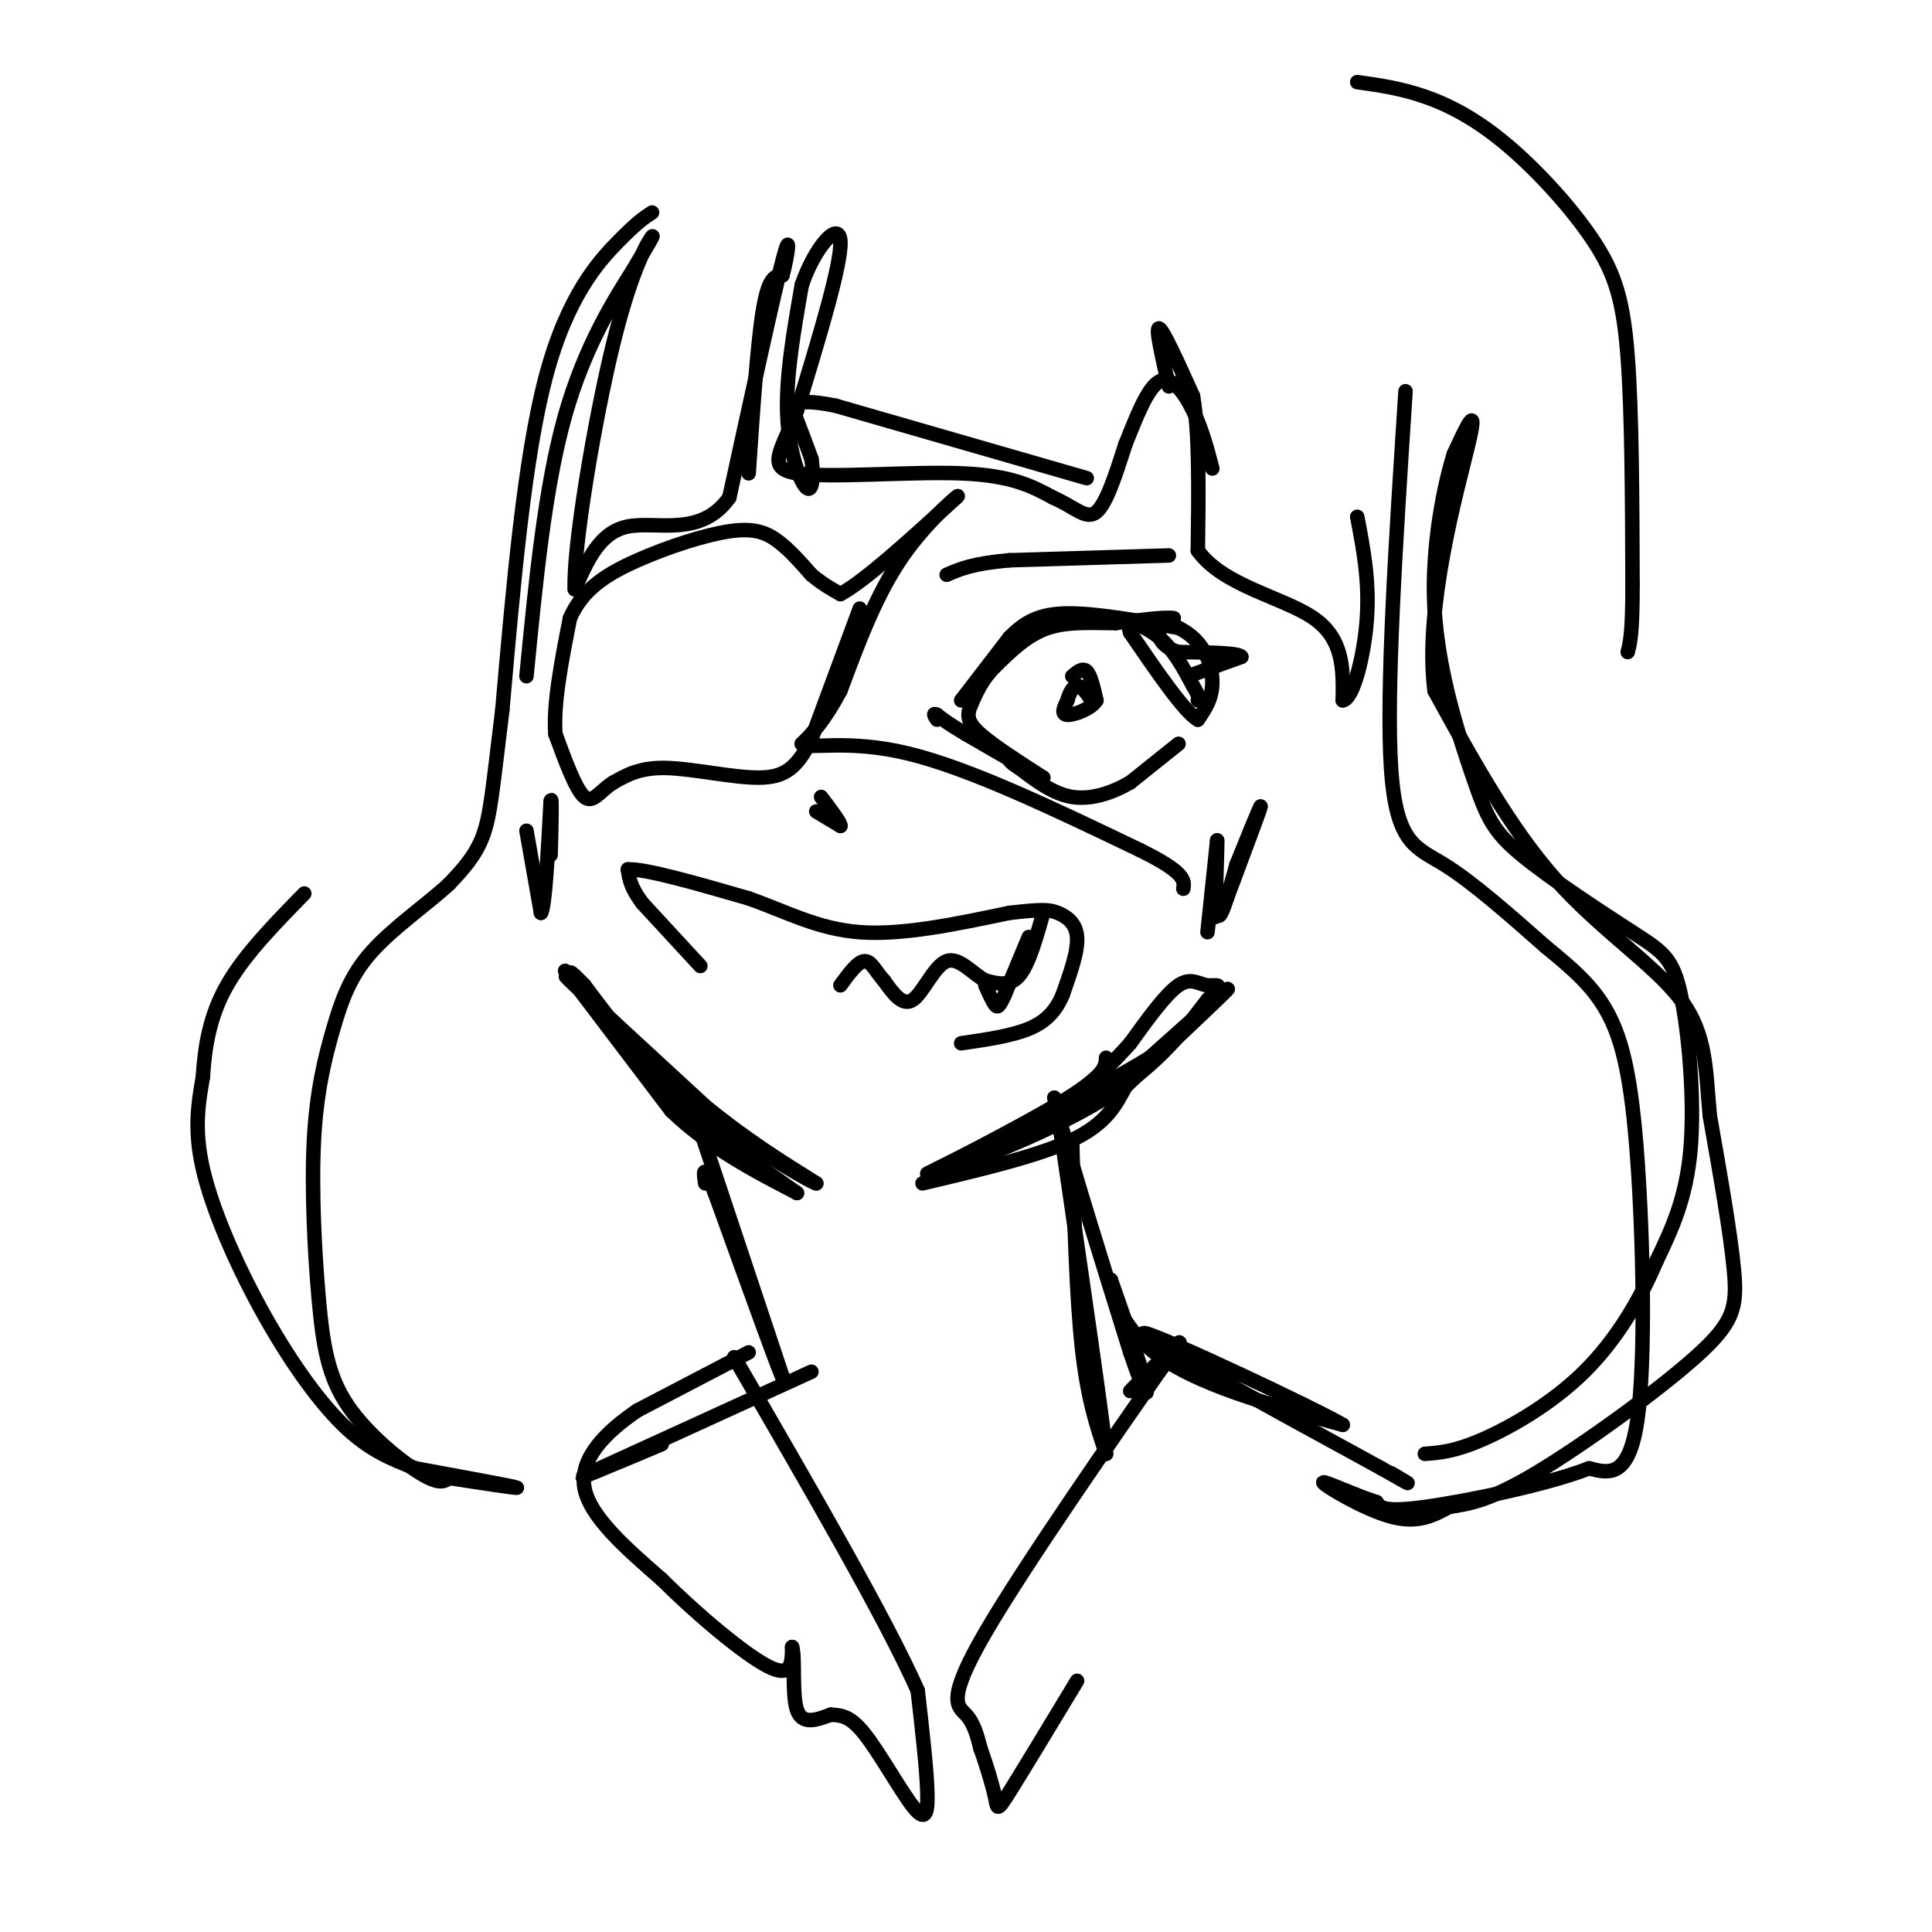 <svg viewBox='0 0 400 400' version='1.1' xmlns='http://www.w3.org/2000/svg' xmlns:xlink='http://www.w3.org/1999/xlink'><g fill='none' stroke='#000000' stroke-width='3' stroke-linecap='round' stroke-linejoin='round'><path d='M109,172c0.000,0.000 3.000,17.000 3,17'/><path d='M112,189c0.833,-1.000 1.417,-12.000 2,-23'/><path d='M114,166c0.333,-2.000 0.167,4.500 0,11'/><path d='M117,201c0.000,0.000 22.000,29.000 22,29'/><path d='M139,230c8.000,7.667 17.000,12.333 26,17'/><path d='M165,247c-0.489,-0.422 -14.711,-9.978 -24,-18c-9.289,-8.022 -13.644,-14.511 -18,-21'/><path d='M123,208c-4.889,-5.267 -8.111,-7.933 -4,-4c4.111,3.933 15.556,14.467 27,25'/><path d='M146,229c8.333,6.833 15.667,11.417 23,16'/><path d='M169,245c-1.222,-0.222 -15.778,-8.778 -26,-17c-10.222,-8.222 -16.111,-16.111 -22,-24'/><path d='M121,204c-4.000,-4.167 -3.000,-2.583 -2,-1'/><path d='M191,245c12.000,-2.833 24.000,-5.667 31,-9c7.000,-3.333 9.000,-7.167 11,-11'/><path d='M233,225c7.089,-6.778 19.311,-18.222 21,-20c1.689,-1.778 -7.156,6.111 -16,14'/><path d='M238,219c-10.000,6.167 -27.000,14.583 -44,23'/><path d='M194,242c-0.800,1.667 19.200,-5.667 32,-13c12.800,-7.333 18.400,-14.667 24,-22'/><path d='M250,207c3.952,-3.940 1.833,-2.792 0,-3c-1.833,-0.208 -3.381,-1.774 -6,0c-2.619,1.774 -6.310,6.887 -10,12'/><path d='M234,216c-3.689,4.133 -7.911,8.467 -15,13c-7.089,4.533 -17.044,9.267 -27,14'/><path d='M192,243c1.622,-0.756 19.178,-9.644 28,-15c8.822,-5.356 8.911,-7.178 9,-9'/><path d='M250,193c0.000,0.000 2.000,-19.000 2,-19'/><path d='M252,174c0.133,0.822 -0.533,12.378 0,15c0.533,2.622 2.267,-3.689 4,-10'/><path d='M256,179c2.044,-5.067 5.156,-12.733 5,-12c-0.156,0.733 -3.578,9.867 -7,19'/><path d='M254,186c-1.667,3.833 -2.333,3.917 -3,4'/><path d='M225,99c0.000,0.000 -52.000,-15.000 -52,-15'/><path d='M173,84c-10.000,-2.022 -9.000,0.422 -8,3c1.000,2.578 2.000,5.289 3,8'/><path d='M168,95c0.512,3.167 0.292,7.083 -1,6c-1.292,-1.083 -3.655,-7.167 -4,-15c-0.345,-7.833 1.327,-17.417 3,-27'/><path d='M166,59c2.644,-7.756 7.756,-13.644 8,-9c0.244,4.644 -4.378,19.822 -9,35'/><path d='M165,85c-3.190,8.417 -6.667,11.958 0,13c6.667,1.042 23.476,-0.417 34,0c10.524,0.417 14.762,2.708 19,5'/><path d='M218,103c4.689,2.067 6.911,4.733 9,3c2.089,-1.733 4.044,-7.867 6,-14'/><path d='M233,92c2.143,-5.321 4.500,-11.625 7,-13c2.500,-1.375 5.143,2.179 7,6c1.857,3.821 2.929,7.911 4,12'/><path d='M155,98c0.917,-13.583 1.833,-27.167 3,-34c1.167,-6.833 2.583,-6.917 4,-7'/><path d='M162,57c1.111,-3.933 1.889,-10.267 0,-3c-1.889,7.267 -6.444,28.133 -11,49'/><path d='M151,103c-5.889,8.378 -15.111,4.822 -21,6c-5.889,1.178 -8.444,7.089 -11,13'/><path d='M119,122c-0.417,-8.131 4.042,-34.958 8,-51c3.958,-16.042 7.417,-21.298 8,-22c0.583,-0.702 -1.708,3.149 -4,7'/><path d='M131,56c-3.378,5.356 -9.822,15.244 -14,30c-4.178,14.756 -6.089,34.378 -8,54'/><path d='M242,80c-1.417,-6.167 -2.833,-12.333 -2,-12c0.833,0.333 3.917,7.167 7,14'/><path d='M247,82c1.333,7.667 1.167,19.833 1,32'/><path d='M248,114c5.222,7.333 17.778,9.667 24,14c6.222,4.333 6.111,10.667 6,17'/><path d='M278,145c2.133,-0.200 4.467,-9.200 5,-17c0.533,-7.800 -0.733,-14.400 -2,-21'/><path d='M291,81c-2.022,31.089 -4.044,62.178 -3,78c1.044,15.822 5.156,16.378 11,20c5.844,3.622 13.422,10.311 21,17'/><path d='M320,196c5.861,4.812 10.014,8.341 13,14c2.986,5.659 4.804,13.447 6,30c1.196,16.553 1.770,41.872 0,54c-1.770,12.128 -5.885,11.064 -10,10'/><path d='M329,304c-8.667,3.378 -25.333,6.822 -34,8c-8.667,1.178 -9.333,0.089 -10,-1'/><path d='M285,311c-4.726,-1.500 -11.542,-4.750 -11,-4c0.542,0.750 8.440,5.500 14,7c5.560,1.500 8.780,-0.250 12,-2'/><path d='M300,312c4.077,-0.625 8.268,-1.188 18,-7c9.732,-5.812 25.005,-16.872 33,-24c7.995,-7.128 8.713,-10.322 8,-18c-0.713,-7.678 -2.856,-19.839 -5,-32'/><path d='M354,231c-0.881,-9.357 -0.583,-16.750 -6,-24c-5.417,-7.250 -16.548,-14.357 -26,-25c-9.452,-10.643 -17.226,-24.821 -25,-39'/><path d='M297,143c-2.200,-17.489 4.800,-41.711 7,-51c2.200,-9.289 -0.400,-3.644 -3,2'/><path d='M301,94c-1.783,5.630 -4.739,18.706 -4,32c0.739,13.294 5.174,26.805 8,35c2.826,8.195 4.045,11.074 10,16c5.955,4.926 16.648,11.898 23,16c6.352,4.102 8.364,5.335 10,13c1.636,7.665 2.896,21.761 2,32c-0.896,10.239 -3.948,16.619 -7,23'/><path d='M343,261c-3.369,7.964 -8.292,16.375 -15,23c-6.708,6.625 -15.202,11.464 -21,14c-5.798,2.536 -8.899,2.768 -12,3'/><path d='M135,44c-1.489,0.956 -2.978,1.911 -7,6c-4.022,4.089 -10.578,11.311 -15,28c-4.422,16.689 -6.711,42.844 -9,69'/><path d='M104,147c-1.978,16.067 -2.422,21.733 -4,26c-1.578,4.267 -4.289,7.133 -7,10'/><path d='M93,183c-4.288,3.999 -11.508,8.995 -16,14c-4.492,5.005 -6.256,10.018 -8,16c-1.744,5.982 -3.467,12.932 -4,23c-0.533,10.068 0.125,23.255 1,33c0.875,9.745 1.966,16.047 6,22c4.034,5.953 11.010,11.558 15,14c3.990,2.442 4.995,1.721 6,1'/><path d='M93,306c4.978,0.778 14.422,2.222 14,2c-0.422,-0.222 -10.711,-2.111 -21,-4'/><path d='M86,304c-4.774,-1.839 -9.548,-3.679 -15,-9c-5.452,-5.321 -11.583,-14.125 -17,-24c-5.417,-9.875 -10.119,-20.821 -12,-29c-1.881,-8.179 -0.940,-13.589 0,-19'/><path d='M42,223c0.400,-6.333 1.400,-12.667 5,-19c3.600,-6.333 9.800,-12.667 16,-19'/><path d='M144,231c0.000,0.000 18.000,54.000 18,54'/><path d='M162,285c0.667,2.667 -6.667,-17.667 -14,-38'/><path d='M148,247c-2.667,-6.667 -2.333,-4.333 -2,-2'/><path d='M222,237c0.417,15.667 0.833,31.333 2,42c1.167,10.667 3.083,16.333 5,22'/><path d='M229,301c-0.667,-7.000 -4.833,-35.500 -9,-64'/><path d='M220,237c-2.022,-12.667 -2.578,-12.333 0,-3c2.578,9.333 8.289,27.667 14,46'/><path d='M234,280c3.156,9.422 4.044,9.978 3,6c-1.044,-3.978 -4.022,-12.489 -7,-21'/><path d='M230,265c-0.822,-0.600 0.622,8.400 9,15c8.378,6.600 23.689,10.800 39,15'/><path d='M278,295c-5.222,-3.133 -37.778,-18.467 -41,-19c-3.222,-0.533 22.889,13.733 49,28'/><path d='M286,304c8.500,4.833 5.250,2.917 2,1'/><path d='M168,284c0.000,0.000 -46.000,21.000 -46,21'/><path d='M122,305c-5.167,2.500 4.917,-1.750 15,-6'/><path d='M145,200c0.000,0.000 -12.000,-13.000 -12,-13'/><path d='M133,187c-2.500,-3.333 -2.750,-5.167 -3,-7'/><path d='M130,180c3.667,-0.167 14.333,2.917 25,6'/><path d='M155,186c7.622,2.667 14.178,6.333 23,7c8.822,0.667 19.911,-1.667 31,-4'/><path d='M209,189c6.786,-0.774 8.250,-0.708 10,0c1.750,0.708 3.786,2.060 4,5c0.214,2.940 -1.393,7.470 -3,12'/><path d='M220,206c-1.400,3.289 -3.400,5.511 -7,7c-3.600,1.489 -8.800,2.244 -14,3'/><path d='M216,189c-1.500,5.333 -3.000,10.667 -5,13c-2.000,2.333 -4.500,1.667 -7,1'/><path d='M204,203c-2.548,-1.274 -5.417,-4.958 -8,-4c-2.583,0.958 -4.881,6.560 -7,8c-2.119,1.440 -4.060,-1.280 -6,-4'/><path d='M183,203c-1.600,-1.733 -2.600,-4.067 -4,-4c-1.400,0.067 -3.200,2.533 -5,5'/><path d='M213,194c0.000,0.000 -5.000,12.000 -5,12'/><path d='M208,206c-1.133,2.489 -1.467,2.711 -2,2c-0.533,-0.711 -1.267,-2.356 -2,-4'/><path d='M169,168c0.000,0.000 5.000,3.000 5,3'/><path d='M174,171c0.167,-0.500 -1.917,-3.250 -4,-6'/><path d='M199,145c0.000,0.000 10.000,-13.000 10,-13'/><path d='M209,132c3.200,-3.267 6.200,-4.933 12,-5c5.800,-0.067 14.400,1.467 23,3'/><path d='M244,130c5.267,2.556 6.933,7.444 7,11c0.067,3.556 -1.467,5.778 -3,8'/><path d='M248,149c-2.833,-1.667 -8.417,-9.833 -14,-18'/><path d='M234,131c-1.156,-3.022 2.956,-1.578 6,1c3.044,2.578 5.022,6.289 7,10'/><path d='M247,142c1.333,2.167 1.167,2.583 1,3'/><path d='M244,154c0.000,0.000 -10.000,8.000 -10,8'/><path d='M234,162c-3.733,2.178 -8.067,3.622 -12,3c-3.933,-0.622 -7.467,-3.311 -11,-6'/><path d='M211,159c-2.167,-1.333 -2.083,-1.667 -2,-2'/><path d='M222,140c1.083,-0.917 2.167,-1.833 3,-1c0.833,0.833 1.417,3.417 2,6'/><path d='M227,145c-1.022,1.733 -4.578,3.067 -6,3c-1.422,-0.067 -0.711,-1.533 0,-3'/><path d='M221,145c0.311,-1.267 1.089,-2.933 2,-3c0.911,-0.067 1.956,1.467 3,3'/><path d='M242,115c0.000,0.000 -33.000,1.000 -33,1'/><path d='M209,116c-7.667,0.667 -10.333,1.833 -13,3'/><path d='M178,126c0.000,0.000 -10.000,27.000 -10,27'/><path d='M168,153c-3.036,6.143 -5.625,8.000 -11,8c-5.375,0.000 -13.536,-1.857 -19,-2c-5.464,-0.143 -8.232,1.429 -11,3'/><path d='M127,162c-2.778,1.711 -4.222,4.489 -6,3c-1.778,-1.489 -3.889,-7.244 -6,-13'/><path d='M115,152c-0.500,-6.167 1.250,-15.083 3,-24'/><path d='M118,128c2.620,-6.057 7.671,-9.201 14,-12c6.329,-2.799 13.935,-5.254 19,-6c5.065,-0.746 7.590,0.215 10,2c2.410,1.785 4.705,4.392 7,7'/><path d='M168,119c2.167,1.833 4.083,2.917 6,4'/><path d='M174,123c5.000,-2.667 14.500,-11.333 24,-20'/><path d='M198,103c1.867,-1.689 -5.467,4.089 -11,12c-5.533,7.911 -9.267,17.956 -13,28'/><path d='M174,143c-3.500,6.500 -5.750,8.750 -8,11'/><path d='M166,154c1.511,1.267 9.289,-1.067 22,2c12.711,3.067 30.356,11.533 48,20'/><path d='M236,176c9.500,4.667 9.250,6.333 9,8'/><path d='M246,140c0.000,0.000 11.000,-4.000 11,-4'/><path d='M257,136c-0.333,-0.833 -6.667,-0.917 -13,-1'/><path d='M244,135c-3.044,-0.911 -4.156,-2.689 -4,-4c0.156,-1.311 1.578,-2.156 3,-3'/><path d='M243,128c-1.500,-0.333 -6.750,0.333 -12,1'/><path d='M231,129c-4.489,0.022 -9.711,-0.422 -14,1c-4.289,1.422 -7.644,4.711 -11,8'/><path d='M206,138c-2.667,2.667 -3.833,5.333 -5,8'/><path d='M201,146c-0.911,2.178 -0.689,3.622 2,6c2.689,2.378 7.844,5.689 13,9'/><path d='M216,161c-0.500,0.000 -8.250,-4.500 -16,-9'/><path d='M200,152c-3.667,-2.167 -4.833,-3.083 -6,-4'/><path d='M194,148c-1.000,-0.500 -0.500,0.250 0,1'/><path d='M155,280c0.000,0.000 -23.000,12.000 -23,12'/><path d='M132,292c-6.733,4.578 -12.067,10.022 -11,16c1.067,5.978 8.533,12.489 16,19'/><path d='M137,327c7.156,7.133 17.044,15.467 22,18c4.956,2.533 4.978,-0.733 5,-4'/><path d='M164,341c0.689,2.222 -0.089,9.778 1,13c1.089,3.222 4.044,2.111 7,1'/><path d='M172,355c2.116,0.171 3.907,0.097 7,4c3.093,3.903 7.486,11.781 10,15c2.514,3.219 3.147,1.777 3,-3c-0.147,-4.777 -1.073,-12.888 -2,-21'/><path d='M190,350c-6.667,-15.000 -22.333,-42.000 -38,-69'/><path d='M234,288c4.500,-4.667 9.000,-9.333 10,-10c1.000,-0.667 -1.500,2.667 -4,6'/><path d='M240,284c-8.488,12.214 -27.708,39.750 -36,54c-8.292,14.250 -5.655,15.214 -4,17c1.655,1.786 2.327,4.393 3,7'/><path d='M203,362c1.131,3.131 2.458,7.458 3,10c0.542,2.542 0.298,3.298 3,-1c2.702,-4.298 8.351,-13.649 14,-23'/><path d='M281,17c4.483,0.625 8.967,1.250 14,3c5.033,1.750 10.617,4.624 17,10c6.383,5.376 13.565,13.255 18,20c4.435,6.745 6.124,12.356 7,24c0.876,11.644 0.938,29.322 1,47'/><path d='M338,121c0.000,10.167 -0.500,12.083 -1,14'/></g>
</svg>